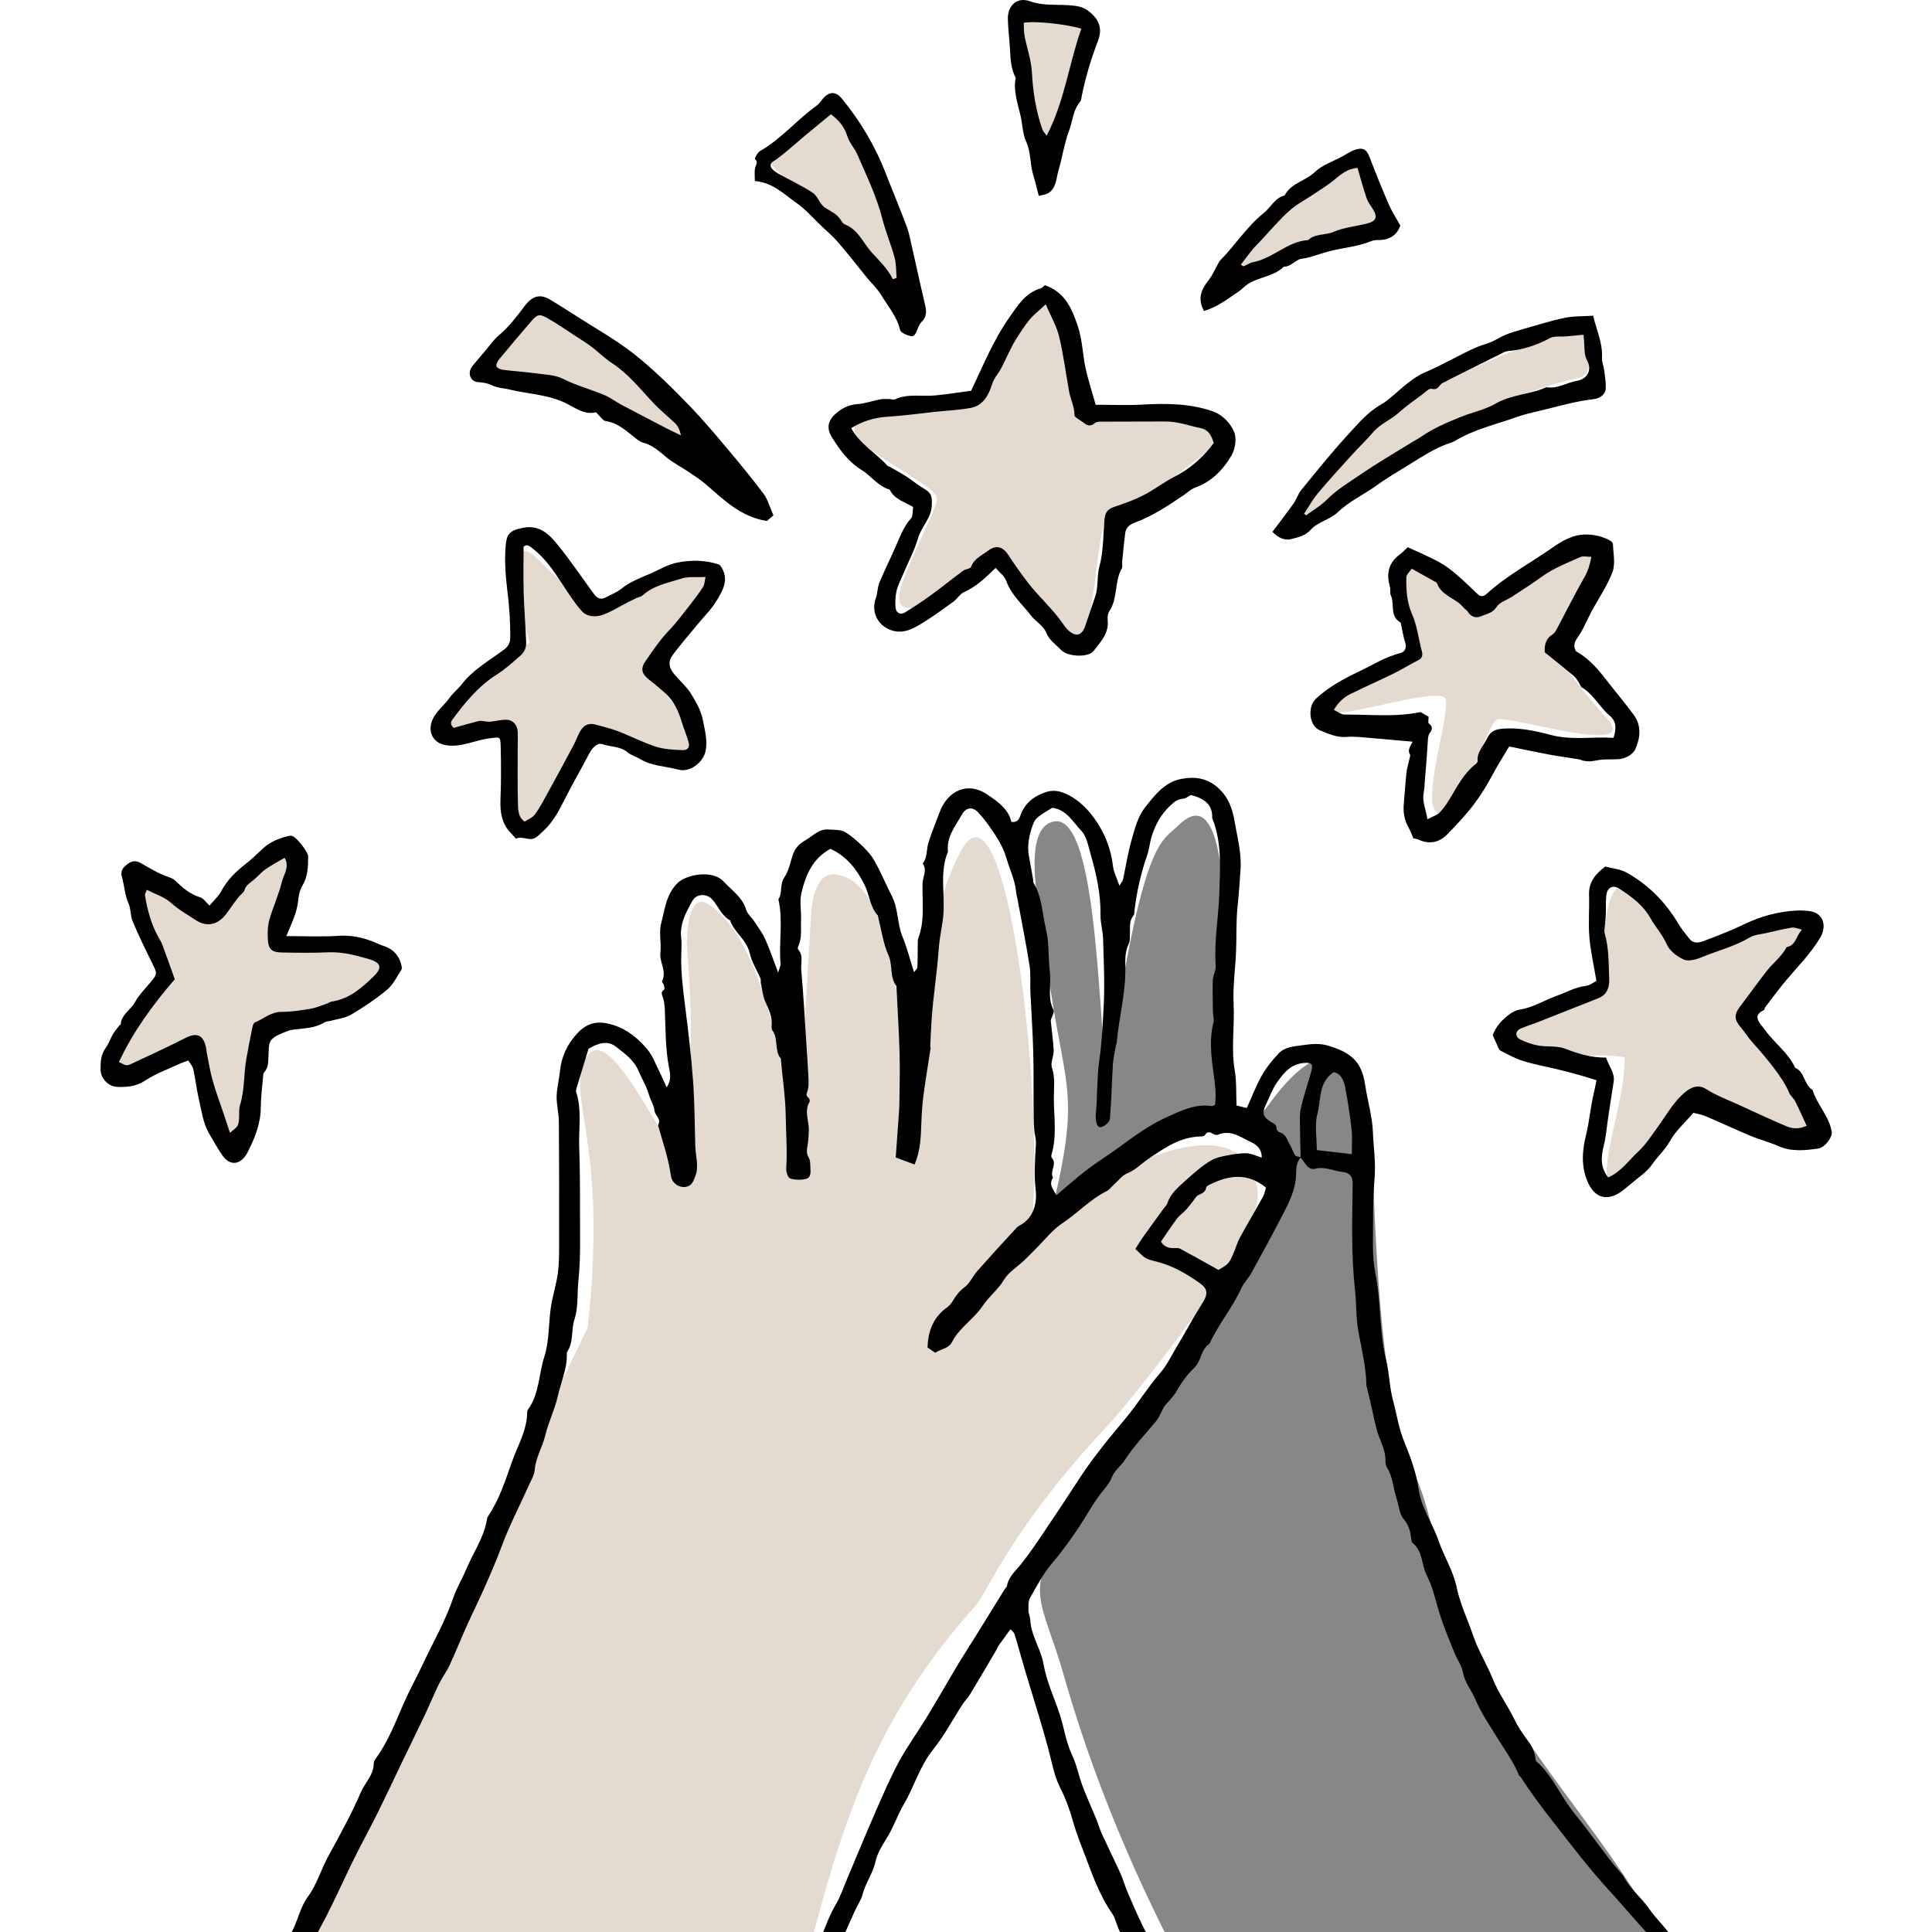 <svg version="1.0" preserveAspectRatio="xMidYMid meet" height="1080" viewBox="0 0 810 810" zoomAndPan="magnify" width="1080" xmlns:xlink="http://www.w3.org/1999/xlink" xmlns="http://www.w3.org/2000/svg"><defs><filter id="cf0b4f26e4" height="100%" width="100%" y="0%" x="0%"><feColorMatrix color-interpolation-filters="sRGB" values="0 0 0 0 1 0 0 0 0 1 0 0 0 0 1 0 0 0 1 0"></feColorMatrix></filter><mask id="76e655a378"><g filter="url(#cf0b4f26e4)"><rect fill-opacity="0.47" height="972" y="-81" fill="#000000" width="972" x="-81"></rect></g></mask><clipPath id="494cc0f436"><path clip-rule="nonzero" d="M 1 0.281 L 271 0.281 L 271 469 L 1 469 Z M 1 0.281"></path></clipPath><clipPath id="bcd8771180"><rect height="469" y="0" width="273" x="0"></rect></clipPath><clipPath id="e835c25d11"><path clip-rule="nonzero" d="M 42.16 350 L 169 350 L 169 488 L 42.16 488 Z M 42.16 350"></path></clipPath></defs><rect fill-opacity="1" height="972" y="-81" fill="#ffffff" width="972" x="-81"></rect><rect fill-opacity="1" height="972" y="-81" fill="#ffffff" width="972" x="-81"></rect><path fill-rule="nonzero" fill-opacity="1" d="M 224.656 130.379 C 223.32 130.105 199.66 153.762 202.336 153.762 C 205.016 153.762 297.133 192.137 297.133 192.137 C 297.133 192.137 268.844 139.566 224.656 130.379" fill="#e5dacf"></path><path fill-rule="nonzero" fill-opacity="1" d="M 320.891 66.758 L 352.312 44.004 C 352.312 44.004 385.344 102.977 381.773 130.379 C 380.082 143.363 370.34 123.043 356.332 105.129 C 340.773 85.242 320.891 66.758 320.891 66.758" fill="#e5dacf"></path><path fill-rule="nonzero" fill-opacity="1" d="M 426.855 6.527 L 455.867 10.543 L 438.461 70.332 Z M 426.855 6.527" fill="#e5dacf"></path><path fill-rule="nonzero" fill-opacity="1" d="M 568.23 67.207 L 581.738 93.531 C 581.738 93.531 526.582 110.039 510.418 121.191 C 510.418 121.191 540.676 74.344 566.117 67.207" fill="#e5dacf"></path><path fill-rule="nonzero" fill-opacity="1" d="M 114.41 829.281 C 135.887 849.078 140.711 856.105 196.945 869.879 C 226.977 877.238 227.344 872.445 271.762 878.016 C 298.016 881.305 317.832 882.352 322.48 870.488 C 348.367 804.039 346.48 742.867 409.109 673.113 C 414.027 667.641 423.777 640.543 466.816 595.043 C 467.461 594.363 530.684 519.816 527.234 498.867 C 519.371 450.824 436.375 509.879 432.695 513.199 C 437.848 456.336 421.707 323.195 403.223 356.207 C 382.715 392.84 379.727 476.453 378.254 487.539 C 380.137 447.633 378.391 369.52 350.02 366.586 C 341.145 365.664 340.18 381.215 340.09 382.727 C 336.871 435.191 334.387 483.676 334.57 492.215 C 331.215 472.684 325.008 396.422 296.637 378.926 C 289.094 374.281 287.441 390.141 288.129 399.012 C 292.039 447.707 286.934 444.207 288.312 492.953 C 270.383 464.199 251.16 423.145 244.078 447.805 C 239.617 463.289 254.473 483.934 246.379 556.645" fill="#e5dacf"></path><g mask="url(#76e655a378)"><g transform="matrix(1, 0, 0, 1, 432, 341)"><g clip-path="url(#bcd8771180)"><g clip-path="url(#494cc0f436)"><path fill-rule="nonzero" fill-opacity="1" d="M 9.801 163.145 C 31.137 146.344 30.355 145.141 56.059 135.719 C 98.961 119.984 111.238 140.941 104.754 156.406 C 92.891 184.805 81.441 202.824 72.66 216.496 C 57.852 239.578 47.965 257.25 16.605 298.664 C -4.086 325.984 4.836 329.098 14.121 361.805 C 43.09 463.914 101.352 549.5 108.066 550.176 C 111.926 550.574 192.305 543.312 206.742 539.199 C 221.316 535.059 285.828 509.848 267.438 475.867 C 242.379 429.512 214.879 404.238 189.543 358.188 C 179.336 339.566 167.703 296.918 166.23 291.461 C 158.598 263.633 146.688 265.391 143.285 138.754 C 142.965 126.195 134.504 74.293 99.742 122.352 C 94.363 129.762 92.844 127.305 83.785 126.086 C 76.891 125.152 92.98 -25.543 61.992 5.102 C 54.957 12.035 47.965 10.207 34.77 93.973 C 33.16 104.262 33.805 104.191 33.207 124.555 C 28.191 88.637 28.793 -6.426 7.824 4.109 C -3.855 9.965 4.375 43.887 7.316 65.969 C 13.848 114.98 21.25 115.219 9.801 163.145" fill="#000000"></path></g></g></g></g><path fill-rule="nonzero" fill-opacity="1" d="M 109.582 431.484 C 111.055 431.105 163.75 414.801 161.402 407.359 C 157.129 393.594 120.391 401.117 118.043 395.52 C 115.422 389.348 131.746 350.246 116.617 358.461 C 112.203 360.84 93.535 382.27 88.109 381.281 C 83.281 380.398 73.719 377.121 72.52 376.703 C 70.176 375.902 56.289 360.605 58.68 376.68 C 58.68 376.762 64.199 395.398 64.98 397.176 C 67.832 403.461 67.969 403.32 71.648 409.066 C 66.82 414.719 50.863 431.344 50.223 446.402 C 49.809 455.469 60.383 449.469 80.477 441.172 C 92.109 456.035 94.824 486.93 100.984 477.684 C 106.641 469.27 101.445 461.855 109.582 431.484" fill="#e5dacf"></path><path fill-rule="nonzero" fill-opacity="1" d="M 222.008 269.543 C 207.664 277.867 185.27 303.949 186.922 306.059 C 191.891 312.48 211.297 304.703 213.133 309.23 C 219.664 325.469 209.363 349.645 223.754 343.809 C 225.914 342.918 230.375 341.105 241.871 320.574 C 244.492 315.965 245.23 304.094 258.977 309.859 C 260.586 310.531 297.832 329.926 291.441 307.945 C 289.602 301.426 270.934 284.461 273.277 279.008 C 279.023 265.48 324.594 223.891 272.219 246.125 C 251.297 255.023 250.195 255.68 247.664 253.488 C 236.262 243.633 235.527 244.668 224.859 233.859 C 213.641 222.492 215.293 248.191 219.848 261.852 C 221.09 265.648 220.859 265.562 222.008 269.543" fill="#e5dacf"></path><path fill-rule="nonzero" fill-opacity="1" d="M 417.566 229.672 C 424.695 232.949 430.488 257.941 447.871 268.82 C 461.113 277.094 457.527 217.305 466.586 213.375 C 478.816 208.066 479.875 209.965 502.586 191.973 C 534.359 166.824 459.367 181.156 456.102 168.91 C 449.02 142.605 446.305 114.41 431.547 132.918 C 413.016 156.086 413.844 156.832 408.508 168.41 C 381.012 170.465 339.723 171.797 367.402 190.258 C 389.609 205.035 394.625 206.031 392.188 211.988 C 383.172 233.898 371.402 253.215 380.047 254.793 C 391.035 256.805 398.945 248.055 417.566 229.672" fill="#e5dacf"></path><path fill-rule="nonzero" fill-opacity="1" d="M 622.004 255.605 C 618.555 253.531 617.406 250.953 612.484 248.301 C 596.898 239.965 588.301 230.043 586.875 242.176 C 586.367 246.535 589.586 251.5 590.047 256.125 C 591.93 274.527 591.52 275.441 589.957 275.379 C 588.023 275.301 544.434 296.102 560.02 298.703 C 566.688 299.82 604.945 287.551 606.141 293.188 C 607.844 301.504 594.137 340.215 604.027 341.32 C 613.82 342.41 622.922 302.781 627.98 301.562 C 633.59 300.199 687.852 317.254 673.871 301.426 C 671.938 299.23 651.707 276.379 652.305 271.91 C 652.398 271.258 657.547 259.332 658.008 258.242 C 665.32 241.199 676.262 230.82 664.172 229.797 C 653.824 228.926 638.418 243.105 622.004 255.605" fill="#e5dacf"></path><path fill-rule="nonzero" fill-opacity="1" d="M 712.172 458.871 C 721.461 463.586 746.797 478.258 759.672 474.707 C 765.836 473 730.98 431.945 735.023 420.297 C 737.141 414.219 771.629 381.836 746.66 388.578 C 729.691 393.172 707.852 400.066 702.242 391.426 C 700.906 389.406 689.688 372.168 678.973 372.324 C 671.066 372.441 671.344 417.656 671.066 417.953 C 669.09 419.871 667.02 415.148 639.246 430.516 C 627.98 436.746 644.121 442.07 660.766 442.496 C 670.93 442.754 670.883 442.059 681.043 443.176 C 682.055 459.988 669.227 490.93 675.25 496.629 C 682.699 503.688 696.906 475.305 712.172 458.871" fill="#e5dacf"></path><path fill-rule="nonzero" fill-opacity="1" d="M 666.102 137.754 C 640.488 141.656 586.277 166.609 567.793 184.359 C 560.664 191.207 533.215 226.543 548.293 217.973 C 549.582 217.227 599.656 172.906 663.156 158 C 664.031 157.797 665.316 157.016 666.469 152.438 C 667.664 147.719 666.191 138.848 666.102 137.754" fill="#e5dacf"></path><path fill-rule="nonzero" fill-opacity="1" d="M 545.461 485.152 C 543.137 487.5 543.52 490.68 543.324 493.48 C 542.926 499.207 540.426 504.098 537.918 508.977 C 533.648 517.285 529.168 525.484 524.664 533.672 C 523.434 535.914 521.488 537.801 520.43 540.105 C 516.684 548.289 510.832 555.242 507.062 563.398 C 503.379 565.715 503.77 570.535 500.723 573.438 C 497.824 576.199 495.336 579.578 493.387 583.078 C 492.07 585.449 490.246 587.137 488.578 589.086 C 487.797 590.004 487.379 591.223 486.777 592.301 C 486.152 593.426 485.648 594.656 484.844 595.645 C 480.387 601.117 475.367 606.215 471.586 612.113 C 469.934 614.691 467.301 616.367 466.121 619.418 C 465.035 622.227 462.672 624.555 460.824 627.062 C 457.734 631.254 455.293 635.863 452.414 640.16 C 448.934 645.352 445.305 650.469 441.188 655.27 C 437.449 659.637 434.703 664.898 431.844 669.945 C 431.027 671.379 431.176 673.445 431.184 675.223 C 431.188 676.508 431.879 677.781 431.938 679.07 C 432.234 685.777 436.41 691.332 437.512 697.715 C 438.773 705.035 441.973 711.684 444.262 718.602 C 446.148 724.309 446.863 730.34 449.496 735.859 C 451.441 739.941 452.266 744.543 453.863 748.809 C 455.609 753.461 457.703 757.984 459.59 762.586 C 460.43 764.629 461.012 766.785 461.926 768.785 C 464.496 774.379 467.242 779.891 469.785 785.492 C 470.914 787.988 471.629 790.672 472.703 793.199 C 474.652 797.793 476.637 802.375 478.789 806.871 C 480.191 809.797 481.922 812.555 483.5 815.395 C 484.289 816.82 485.328 818.176 485.785 819.703 C 487.723 826.176 491.566 831.668 494.676 837.539 C 497.551 842.961 500.309 848.449 503.281 853.824 C 505.578 857.98 508.559 861.809 510.473 866.121 C 513.445 872.809 518.789 878.148 520.871 885.352 C 521.453 887.375 523.855 888.809 524.812 890.805 C 525.863 892.977 526.203 895.484 526.844 897.801 C 522.258 900.109 520.105 899.773 517.535 896.195 C 514.645 892.168 510.926 888.375 509.348 883.859 C 507.531 878.672 503.129 875.289 501.434 870.488 C 498.32 861.68 491.871 854.816 488.367 846.211 C 486.625 841.926 484.809 837.336 481.508 833.594 C 479.527 831.355 478.645 828.16 477.211 825.426 C 476.152 823.41 474.906 821.484 473.914 819.438 C 472.176 815.859 470.531 812.234 468.918 808.594 C 468.016 806.555 467.609 804.211 466.371 802.422 C 461.762 795.766 458.754 788.227 456.02 780.832 C 453.867 775.023 451.402 769.223 449.727 763.176 C 448.398 758.391 446.598 753.652 444.371 749.215 C 441.773 744.039 440.938 738.453 439.461 733.008 C 438.367 728.984 437.223 724.977 436.027 720.98 C 433.949 714.039 431.781 707.125 429.715 700.18 C 428.219 695.164 426.887 690.098 425.336 685.098 C 425.066 684.234 424.07 683.594 423.617 683.086 C 421.738 685.672 420.148 687.824 418.609 690.004 C 418.238 690.531 418.055 691.188 417.727 691.746 C 414.086 697.926 410.469 704.117 406.762 710.258 C 405.848 711.773 404.535 713.043 403.57 714.531 C 399.449 720.883 395.887 727.676 391.176 733.547 C 385.57 740.535 383.273 749.062 378.875 756.559 C 376.422 760.746 374.863 765.355 372.387 769.59 C 370.414 772.965 367.879 776.605 367.113 780.238 C 366.039 785.352 362.887 789.375 361.621 794.266 C 360.984 796.73 359.391 798.934 358.324 801.301 C 355.891 806.699 353.516 812.125 351.121 817.543 C 350.434 819.102 349.727 820.648 349.094 822.23 C 347.727 825.652 346.328 829.066 345.074 832.527 C 342.164 840.59 339.043 848.527 334.934 856.105 C 332.668 860.285 331.527 865.059 329.742 869.512 C 328.66 872.215 327.309 874.809 325.961 877.715 C 324.148 878.859 322.168 878.289 321.129 876.43 C 320.469 875.242 320.656 873.352 320.988 871.895 C 321.594 869.23 322.535 866.637 323.449 864.055 C 323.871 862.855 324.625 861.777 325.121 860.605 C 326.938 856.305 328.73 851.996 330.492 847.676 C 331.957 844.086 332.777 840.051 334.965 836.98 C 337.117 833.965 336.531 830.422 338.254 827.426 C 339.426 825.375 339.719 822.82 340.406 820.492 C 340.5 820.176 340.574 819.629 340.73 819.602 C 344.562 818.891 343.145 815.273 343.953 813.156 C 345.906 808.062 347.723 802.992 350.527 798.25 C 352.375 795.121 353.531 791.578 354.961 788.203 C 358.969 778.738 362.863 769.219 366.977 759.801 C 370.078 752.711 373.137 745.566 376.801 738.766 C 380.172 732.508 384.371 726.703 388.121 720.648 C 390.762 716.383 393.27 712.035 395.82 707.719 C 397.875 704.246 399.848 700.727 401.953 697.285 C 404.723 692.758 407.605 688.293 410.406 683.781 C 414.051 677.918 417.66 672.039 421.293 666.172 C 421.551 665.762 422.082 665.426 422.152 665 C 422.812 661.012 425.812 658.605 428.145 655.68 C 431.301 651.719 434.176 647.516 437.012 643.316 C 442.219 635.598 447.375 627.84 452.438 620.027 C 458.277 611.02 465.121 602.809 471.977 594.578 C 477.047 588.484 481.207 581.625 486.395 575.645 C 489.52 572.043 491.352 567.859 493.766 563.941 C 496.137 560.09 498.254 556.082 500.535 552.172 C 501.762 550.066 503.109 548.035 504.375 545.957 C 506.508 542.453 506.309 540.305 503.09 538.012 C 497.453 533.992 491.516 530.559 484.645 528.879 C 479.922 527.727 479.984 527.473 476.016 523.625 C 477.074 521.977 478.129 520.188 479.32 518.504 C 482.121 514.555 484.988 510.656 487.828 506.734 C 488.387 505.957 489.184 505.254 489.461 504.391 C 490.777 500.297 494.148 497.582 496.992 495.008 C 500.348 491.969 503.867 488.816 507.844 486.473 C 509.617 485.426 511.793 484.938 513.855 484.543 C 516.738 483.996 519.695 483.434 522.598 483.52 C 524.719 483.582 526.812 484.688 529.004 485.352 C 529.023 481.984 527.184 480.082 524.621 478.898 C 520.211 476.871 516.078 473.43 510.641 475.742 C 510.148 475.953 509.324 475.785 508.836 475.496 C 507.43 474.668 506.227 474.066 505.125 475.965 C 504.902 476.348 503.969 476.457 503.359 476.465 C 494.75 476.645 488.148 481.336 481.406 485.902 C 478.531 487.848 476.184 490.461 472.773 491.832 C 470.492 492.746 468.785 495.098 466.832 496.824 C 465.859 497.684 465.051 498.855 463.934 499.41 C 457.031 502.828 451.848 508.59 445.484 512.785 C 441.242 515.582 437.988 519.879 434.305 523.516 C 432.668 525.129 431.098 526.812 429.43 528.391 C 426.543 531.125 422.828 533.348 420.875 536.625 C 418.445 540.711 414.695 543.484 412.094 547.363 C 409.516 551.215 405.738 554.25 402.598 557.746 C 401.309 559.176 400.086 560.762 399.238 562.48 C 397.73 565.535 394.438 565.488 392.121 567.164 C 391.094 566.457 390.16 565.812 388.863 564.922 C 389.109 558.227 391.176 552.277 397.133 548.078 C 398.039 547.438 398.805 546.477 399.387 545.516 C 400.746 543.273 402.152 541.309 404.414 539.664 C 406.621 538.051 407.785 535.082 409.672 532.949 C 415.109 526.801 420.66 520.754 426.223 514.723 C 426.867 514.02 427.863 513.637 428.684 513.09 C 433.285 510.023 434.852 504.418 434.219 498.996 C 433.523 493.066 433.859 486.977 434.246 480.984 C 434.352 479.355 434.406 478.027 434.039 476.379 C 433.379 473.383 433.406 470.203 433.371 467.102 C 433.262 458.375 433.422 449.648 433.191 440.926 C 432.973 432.539 432.367 424.156 431.988 415.773 C 431.824 412.156 432.219 408.465 431.66 404.926 C 430.184 395.613 428.328 386.363 426.617 377.086 C 426.414 375.988 426.109 374.902 426 373.797 C 425.488 368.75 423.219 364.223 421.82 359.438 C 420.645 355.402 418.473 351.793 416.121 348.34 C 414.293 345.66 412.344 343.02 410.145 340.648 C 407.773 338.102 405.039 338.414 403.293 341.508 C 400.555 346.355 396.719 350.855 397.445 357.027 C 393.949 365.406 396.129 374.207 395.543 382.801 C 395.477 383.785 395.41 384.773 395.273 385.75 C 394.699 389.785 393.84 393.801 393.562 397.852 C 392.875 407.855 391.23 417.75 390.562 427.746 C 390.32 431.348 390.18 434.953 390.012 438.559 C 389.996 438.879 390.188 439.223 390.141 439.535 C 389.145 446.117 388.027 452.684 387.16 459.281 C 386.652 463.129 386.418 467.02 386.281 470.902 C 386.082 476.617 385.934 482.32 383.453 488.234 C 380.973 487.312 378.586 486.422 375.535 485.285 C 375.961 479.363 376.402 473.328 376.828 467.293 C 376.93 465.82 377.051 464.34 377.066 462.863 C 377.133 455.812 377.355 448.758 377.16 441.711 C 376.891 432.27 376.285 422.832 375.828 413.391 C 372.871 409.586 374.387 404.676 372.473 400.418 C 370.266 395.516 369.566 389.934 368.211 384.648 C 368.129 384.332 368.141 383.93 367.945 383.711 C 364.672 380.055 364.527 375.062 362.426 370.875 C 359.188 364.422 355.023 359.062 348.176 355.875 C 340.883 359.797 337.895 366.496 336.035 374.242 C 335.105 378.113 335.996 381.762 335.832 385.504 C 335.664 389.242 336.352 393.09 334.691 396.691 C 334.504 397.098 334.402 397.836 334.629 398.086 C 336.969 400.652 335.668 403.82 335.926 406.645 C 336.871 417.109 337.414 427.605 338.102 438.09 C 338.41 442.758 338.75 447.426 338.961 452.098 C 339.039 453.832 339.07 455.672 338.582 457.301 C 338.227 458.5 337.645 459.289 338.957 460.219 C 339.344 460.492 339.633 461.559 339.414 461.934 C 337.066 465.898 339.219 469.938 339.105 473.922 C 339.051 475.672 338.945 477.422 338.742 479.16 C 338.488 481.25 337.723 483.25 339.062 485.367 C 339.707 486.383 339.699 487.895 339.734 489.191 C 339.789 491.117 340.273 493.641 337.852 494.258 C 335.766 494.789 333.27 494.734 331.254 494.055 C 330.312 493.738 329.523 491.285 329.625 489.867 C 330.129 482.531 329.527 475.203 329.418 467.895 C 329.293 459.875 328.07 451.875 327.328 443.863 C 324.586 440.383 326.426 435.547 323.824 432 C 323.48 431.531 323.469 430.719 323.52 430.078 C 323.797 426.496 322.48 423.43 320.988 420.246 C 319.832 417.785 319.594 414.887 318.992 412.176 C 318.852 411.547 319.074 410.797 318.828 410.227 C 317.316 406.656 315.121 403.254 314.289 399.539 C 313.027 393.941 307.848 390.988 306.098 385.875 C 302.453 383.918 301.191 379.938 298.602 377.078 C 296.281 374.523 291.996 374.625 290.301 377.672 C 287.621 382.488 284.887 387.344 285.598 393.258 C 285.852 395.367 285.703 397.539 285.633 399.68 C 285.371 407.195 286.328 414.605 287.262 422.043 C 288.543 432.277 289.789 442.531 290.543 452.812 C 291.223 461.988 291.254 471.215 291.496 480.422 C 291.605 484.645 293.125 488.879 291.531 493.078 C 291.035 494.395 290.492 495.945 289.465 496.762 C 286.723 498.953 281.855 497.055 281.285 492.977 C 280.262 485.633 277.848 478.73 275.855 471.68 C 277.5 469.148 274.555 467.691 274.355 465.492 C 274.156 463.32 272.719 461.297 272.117 459.125 C 271.113 455.496 269.129 452.332 267.688 448.949 C 265.676 444.238 261.867 441.699 258.27 438.863 C 254.883 436.191 251.117 437.113 246.746 439.703 C 245.258 444.562 243.512 450.254 241.793 455.949 C 241.613 456.535 241.375 457.254 241.547 457.785 C 244.02 465.355 242.551 473.145 242.828 480.824 C 243.145 489.645 243.188 498.48 243.16 507.309 C 243.133 517.176 243.531 527.109 242.5 536.887 C 241.926 542.324 242.527 548.098 240.855 553.105 C 239.348 557.629 240.594 562.617 237.809 566.707 C 237.641 566.957 237.625 567.348 237.637 567.668 C 237.828 573.844 235.176 579.438 233.871 585.293 C 232.617 590.926 229.922 596.23 228.586 601.852 C 227.422 606.73 224.613 611.035 224.191 616.168 C 224.023 618.281 222.812 620.348 221.906 622.359 C 218.016 631.02 213.586 639.48 210.301 648.363 C 208.078 654.379 205.516 660.195 202.934 666.027 C 200.527 671.469 197.867 676.797 195.43 682.227 C 193.055 687.523 190.926 692.934 188.48 698.195 C 187.25 700.852 185.402 703.219 184.117 705.852 C 182 710.176 180.18 714.641 178.117 718.992 C 174.824 725.941 171.422 732.836 168.086 739.762 C 164.977 746.223 161.953 752.727 158.777 759.16 C 156.27 764.242 153.578 769.238 150.988 774.281 C 149.645 776.891 148.305 779.504 147.031 782.145 C 143.594 789.289 140.332 796.523 136.711 803.57 C 135.105 806.691 133.344 809.664 131.953 812.938 C 130.707 815.879 128.309 818.484 127.027 821.672 C 126.156 823.84 124.641 825.75 123.383 827.754 C 120.531 832.305 119.918 832.5 113.301 830.984 C 111.574 826.922 114.363 824.125 116.293 821.078 C 117.051 819.887 117.84 818.703 118.453 817.438 C 119.141 816.004 119.328 814.223 120.289 813.047 C 124.602 807.762 125.09 800.645 129.082 795.215 C 132.828 790.121 134.535 783.965 137.523 778.449 C 142.32 769.594 147.289 760.777 151.23 751.539 C 152.984 747.438 156.691 744.164 156.688 739.277 C 156.688 738.535 157.215 737.707 157.691 737.055 C 162.781 730.062 165.801 722.039 169.23 714.203 C 171.664 708.648 174.629 703.324 177.211 697.832 C 181.59 688.527 186.75 679.59 190.074 669.777 C 191.434 665.773 193.719 662.098 195.352 658.176 C 198.297 651.086 202.926 644.695 204.18 636.906 C 204.23 636.582 204.281 636.223 204.453 635.965 C 209.344 628.805 211.918 620.531 214.762 612.547 C 217.121 605.926 220.945 599.613 221.016 592.246 C 221.023 591.777 221.18 591.23 221.449 590.852 C 226.121 584.273 225.863 576.215 228.172 568.949 C 230.32 562.199 229.961 555.355 230.879 548.574 C 231.566 543.512 233.258 538.586 233.918 533.523 C 234.504 528.977 234.398 524.328 234.406 519.723 C 234.438 503.254 234.445 486.777 234.312 470.309 C 234.285 466.746 233.297 463.184 233.371 459.633 C 233.449 456.082 234.434 452.562 234.785 449.008 C 235.391 442.922 237.844 437.793 241.977 433.297 C 246.379 428.504 251.082 427.73 257.43 429.84 C 263.312 431.797 267.695 435.52 271.438 440.008 C 273.641 442.652 274.867 446.121 276.453 449.258 C 277.441 451.207 278.281 453.23 279.504 455.91 C 281.605 452.695 280.965 450.094 280.492 447.633 C 278.965 439.676 279.062 431.621 278.742 423.586 C 278.68 421.953 278.5 420.301 278.109 418.727 C 277.766 417.352 276.609 416.086 278.461 414.875 C 278.723 414.707 278.535 413.664 278.375 413.074 C 278.203 412.453 277.406 411.684 277.582 411.332 C 279.66 407.207 276.395 403.465 276.871 399.391 C 277.348 395.332 276.168 390.953 277.199 387.109 C 278.746 381.324 279.23 375.059 283.992 370.293 C 287.758 366.527 298.801 364.598 303.336 369.535 C 306.691 373.18 311.289 376.152 312.855 381.465 C 313.367 383.215 315.098 384.586 316.164 386.203 C 317.773 388.648 319.582 391.027 320.781 393.676 C 322.688 397.891 324.156 402.301 326.246 407.773 C 326.781 405.832 327.324 404.891 327.246 404 C 326.465 395.031 328.402 385.965 326.344 377.043 C 328.199 374.281 326.773 370.781 328.855 367.809 C 330.742 365.117 331.332 361.508 332.426 358.277 C 333.367 355.484 335.223 353.676 337.777 352.23 C 340.844 350.492 343.27 347.477 347.27 347.766 C 349.332 347.918 351.516 347.789 353.41 348.453 C 356.453 349.52 363.863 356.504 365.703 359.418 C 368.922 364.512 371.047 370.164 373.805 375.453 C 376.719 381.047 376.102 387.238 378.418 392.836 C 380.312 397.41 381.504 402.273 383.199 407.602 C 383.891 406.625 384.602 406.082 384.625 405.508 C 384.762 402.25 384.723 398.98 384.777 395.711 C 384.789 394.891 384.746 394.004 385.027 393.262 C 387.836 385.801 386.57 378.035 386.785 370.387 C 386.863 367.609 388.816 364.84 386.887 362.039 C 388.871 359.434 388.359 356.152 389.254 353.277 C 390.59 348.996 392.352 344.848 393.898 340.633 C 397.266 331.449 405.758 327.406 414.191 333.277 C 418.367 336.188 422.812 339.16 424.027 344.609 C 426.438 344.883 427.258 343.535 427.824 341.883 C 429.637 336.641 433.668 333.648 438.629 332.051 C 441.137 331.246 443.715 331.406 446.602 332.676 C 452.586 335.324 456.781 339.93 460.027 344.898 C 463.477 350.172 465.855 356.328 466.582 362.91 C 466.867 365.496 468.18 367.973 469.305 371.348 C 470.195 369.922 470.68 369.453 470.797 368.902 C 472.008 363.332 472.855 357.66 474.414 352.191 C 475.734 347.562 476.988 342.484 479.84 338.824 C 483.879 333.637 488.215 327.867 495.348 326.547 C 500.961 325.504 506.18 326.121 510.961 330.547 C 515.172 334.453 516.75 339.402 517.578 344.223 C 518.723 350.887 520.566 357.504 520.102 364.535 C 519.754 369.758 519.398 374.953 518.844 380.172 C 518.184 386.371 518.488 392.668 518.227 398.91 C 517.918 406.246 516.828 413.605 517.195 420.898 C 517.668 430.219 516.082 439.531 517.68 448.855 C 518.477 453.5 518.195 458.332 518.422 463.492 C 520.078 463.898 521.578 464.266 522.723 464.547 C 524.945 459.656 526.656 455.062 529.055 450.855 C 530.977 447.492 533.5 444.379 536.184 441.562 C 538.793 438.82 542.742 438.707 546.219 438.188 C 549.594 437.68 553.34 437.367 556.52 438.312 C 565.879 441.09 570.789 444.496 572.328 454.738 C 573.34 461.465 575.355 468.125 575.609 474.867 C 575.84 480.949 576.801 487.016 576.34 493.148 C 575.898 499.027 575.629 504.938 575.664 510.828 C 575.711 518.543 575.129 526.457 576.633 533.922 C 579.07 545.996 578.172 558.395 581.18 570.367 C 582.52 575.699 582.469 581.387 583.91 586.676 C 585.547 592.668 586.406 598.84 588.82 604.691 C 591.391 610.922 593.77 617.453 594.707 624.07 C 595.848 632.18 600.586 638.582 603.133 645.969 C 605.383 652.508 609.285 658.613 610.664 665.281 C 612.156 672.512 615.34 678.988 617.66 685.816 C 619.789 692.078 623.418 697.812 625.883 703.977 C 628.215 709.828 631.98 714.848 634.711 720.453 C 636.262 723.645 638.184 726.719 640.352 729.52 C 642.172 731.867 643.355 734.301 643.727 737.195 C 643.781 737.625 643.828 738.195 644.109 738.438 C 649.898 743.5 653.113 750.426 657.367 756.605 C 659.754 760.078 662.527 763.277 665.082 766.637 C 668.238 770.789 671.312 775 674.488 779.137 C 676.168 781.316 677.992 783.387 679.75 785.508 C 680.059 785.871 680.453 786.195 680.66 786.613 C 683.285 791.891 688.098 795.434 691.379 800.219 C 693.844 803.812 697.055 806.895 699.703 810.379 C 701.34 812.531 703.09 814.957 700.551 817.75 C 696.293 817.34 693.977 814.137 691.492 811.477 C 685.75 805.324 680.387 798.824 674.695 792.629 C 666.16 783.348 658.586 773.305 650.824 763.398 C 646.082 757.355 641.551 751.215 637.379 744.781 C 637.301 744.66 637.012 744.652 636.965 744.535 C 634.547 738.551 630.703 733.406 627.348 727.961 C 624.242 722.918 620.863 717.941 618.586 712.527 C 616.969 708.684 614.125 705.477 613.363 701.148 C 612.875 698.371 610.98 695.863 609.879 693.164 C 607.949 688.434 606 683.703 604.332 678.875 C 602.215 672.746 601.082 666.156 598.172 660.453 C 595.895 655.988 596.582 650.242 592.137 646.805 C 591.82 646.562 591.766 645.898 591.707 645.414 C 591.332 642.332 590.793 639.586 588.52 636.926 C 586.676 634.762 586.5 631.195 585.523 628.27 C 584.086 623.977 584.023 619.258 581.496 615.273 C 581 614.5 580.848 613.371 580.867 612.414 C 580.973 608.098 578.766 604.477 577.551 600.547 C 576.41 596.855 575.75 593.02 574.871 589.246 C 574.324 586.91 573.754 584.582 573.207 582.246 C 573.059 581.609 572.875 580.965 572.859 580.32 C 572.652 572.746 570.844 565.438 569.484 558.035 C 568.453 552.406 568.73 546.551 568.098 540.836 C 566.453 526.039 566.902 511.207 567.125 496.375 C 567.168 493.434 565.922 491.688 562.996 491.375 C 559.121 490.961 555.574 488.965 551.312 490.004 C 548.359 490.727 547.031 487.277 545.305 485.289 C 545.199 481.203 545.055 477.109 545.039 473.012 C 545.027 470.215 544.773 467.32 545.383 464.645 C 546.59 459.348 548.387 454.188 549.816 448.938 C 550.598 446.074 549.832 445.484 546.992 445.629 C 541.223 445.922 538.094 449.918 535.25 454.02 C 533.367 456.738 532.25 459.988 530.789 462.996 C 529.043 466.586 529.402 468.277 532.875 470.375 C 534.043 471.082 535.199 471.316 535.152 473.047 C 535.137 473.613 535.906 474.57 536.484 474.723 C 539.305 475.484 539.668 478.168 540.902 480.125 C 541.758 481.484 542.133 483.148 543.043 484.457 C 543.418 484.992 544.633 484.938 545.461 485.152 M 499.293 333.309 C 498.219 333.848 497.117 334.84 495.98 334.883 C 493.562 334.973 492.145 336.371 490.559 337.852 C 486.77 341.383 484.379 345.746 482.859 350.598 C 482.035 353.223 481.836 356.055 480.93 358.645 C 478.285 366.199 476.574 373.941 475.617 381.871 C 475.539 382.523 475.648 383.371 475.281 383.781 C 473.281 386.023 473.883 388.723 473.73 391.301 C 473.641 392.777 473.855 394.445 473.242 395.688 C 471.629 398.957 471.742 402.395 471.797 405.809 C 471.98 416.414 469.105 426.656 468.188 437.125 C 468.16 437.445 467.965 437.746 467.91 438.066 C 467.445 440.781 466.758 443.484 466.586 446.215 C 466.105 453.836 465.996 461.484 465.336 469.086 C 465.227 470.363 463.266 472.102 461.848 472.496 C 460.039 472.996 459.68 470.965 459.477 469.477 C 459.367 468.668 459.359 467.828 459.438 467.012 C 460.168 459.445 459.816 451.855 460.926 444.234 C 461.992 436.895 462.316 429.32 462.723 421.855 C 463.223 412.535 462.742 403.156 462.484 393.809 C 462.387 390.391 461.336 386.98 461.391 383.578 C 461.527 374.676 459.598 366.16 457.148 357.727 C 456.199 354.461 455.539 350.586 453.359 348.32 C 449.824 344.633 447.164 339.43 441.188 338.668 C 434.148 342.836 433.863 343.332 432.723 346.684 C 431.379 350.641 430.633 354.602 431.344 358.75 C 431.895 361.957 432.508 365.148 433.086 368.352 C 433.199 368.988 433.07 369.746 433.375 370.254 C 436.934 376.148 436.926 383.047 438.5 389.453 C 439.93 395.273 439.422 401.539 440.172 407.562 C 440.824 412.844 439.035 418.355 441.691 423.469 C 441.984 424.027 441.516 425.02 441.305 425.789 C 441.102 426.527 440.5 427.262 440.555 427.953 C 440.902 432.133 441.59 436.289 441.754 440.469 C 441.848 442.836 440.316 445.52 441.004 447.555 C 442.496 451.941 441.797 456.316 441.824 460.625 C 441.867 468.449 443.145 476.371 440.852 484.109 C 440.73 484.516 440.73 485.176 440.973 485.441 C 443.398 488.09 439.906 491.074 441.496 493.742 C 439.418 496.781 441.832 498.758 442.863 501.141 C 447.312 497.402 451.355 493.754 455.668 490.461 C 459.961 487.188 464.594 484.363 468.945 481.16 C 475.348 476.441 481.762 471.727 489.031 468.441 C 495.023 465.738 501.012 462.695 507.98 463.715 C 508.391 463.777 508.863 463.414 509.395 463.215 C 510.062 458.414 509.285 453.801 508.656 449.066 C 507.75 442.309 506.996 435.418 508.766 428.582 C 509.098 427.305 508.562 425.82 508.543 424.434 C 508.469 419.949 508.309 415.453 508.477 410.977 C 508.551 408.93 509.836 406.875 509.691 404.887 C 508.953 394.676 510.879 384.629 511.203 374.492 C 511.543 363.875 512.352 353.207 508.227 343.008 C 508.469 337.121 504.691 334.695 499.293 333.309 M 486.734 520.578 C 487.844 522.379 489.582 523.301 491.891 523.289 C 492.875 523.285 494.02 523.125 494.82 523.555 C 500.172 526.414 505.449 529.414 510.855 532.43 C 515.297 529.773 515.309 529.781 517.422 524.77 C 518.242 522.82 518.809 520.742 519.816 518.902 C 522.984 513.121 526.348 507.453 529.531 501.68 C 530.199 500.465 530.418 499.008 530.766 497.91 C 522.848 491.43 515.023 492.766 507.121 496.684 C 506.562 496.961 505.754 497.414 505.688 497.871 C 505.395 499.887 503.887 500.316 502.391 501.066 C 501.465 501.527 500.895 502.703 500.184 503.574 C 499.191 504.793 498.285 506.09 497.219 507.234 C 496 508.547 494.453 509.59 493.387 511 C 491.086 514.066 489 517.289 486.734 520.578 M 559.109 449.516 C 552.656 453.918 553.906 461.051 552.336 466.938 C 551.082 471.645 552.082 476.945 552.082 482.18 C 557.172 482.773 561.801 483.309 566.734 483.883 C 566.734 480.371 567.043 476.938 566.664 473.578 C 565.992 467.578 565.078 461.594 563.918 455.668 C 563.359 452.82 562.141 450.012 559.109 449.516" fill="#000000"></path><path fill-rule="nonzero" fill-opacity="1" d="M 459.367 169.699 C 466.07 169.699 472.48 169.992 478.848 169.633 C 488.793 169.066 498.648 169.125 508.18 172.348 C 512.539 173.82 515.867 177.359 517.453 181.219 C 518.578 183.953 517.828 188.43 516.223 191.117 C 512.723 196.965 508 201.945 501.176 204.379 C 499.41 205.008 497.93 206.453 496.332 207.543 C 489.754 212.02 483.113 216.402 475.598 219.188 C 473.406 219.996 472.004 221.371 471.723 223.668 C 471.242 227.574 470.863 231.492 470.477 235.406 C 470.379 236.391 470.738 237.578 470.305 238.34 C 467.145 243.887 468.723 250.781 465.109 256.215 C 464.445 257.219 464.25 258.789 464.387 260.039 C 465 265.551 461.375 269.168 458.488 272.934 C 456.309 275.777 447.535 275.398 444.82 272.477 C 442.684 270.168 439.941 268.551 438.609 265.168 C 437.512 262.379 434.152 260.562 432.195 258.012 C 428.605 253.324 423.977 249.422 421.883 243.555 C 421.141 241.469 418.945 239.902 417.418 238.098 C 413.215 242.172 409.359 245.938 404.238 248.215 C 402.438 249.016 401.281 251.156 399.598 252.352 C 394.492 255.969 389.473 259.805 384 262.781 C 381.383 264.207 378.203 265.406 374.668 264.523 C 368.379 262.953 364.977 256.922 367.18 250.828 C 367.941 248.727 367.855 246.301 368.707 244.246 C 370.922 238.918 373.504 233.746 375.812 228.453 C 377.512 224.559 379 220.625 381.93 217.344 C 382.824 216.34 382.547 214.293 382.836 212.539 C 379.34 210.477 375 209.387 372.977 205.25 C 368.039 203.852 365.199 199.457 361.082 196.922 C 355.66 193.582 352.102 188.613 348.844 183.422 C 346.234 179.266 347.18 175.961 351.043 172.863 C 353.547 170.859 356.168 169.66 359.484 169.426 C 362.676 169.207 365.793 168.059 368.969 167.449 C 370.191 167.215 371.488 167.305 372.75 167.305 C 373.566 167.309 374.527 167.738 375.176 167.438 C 380.668 164.898 386.508 166.34 392.164 165.781 C 397.059 165.297 401.922 164.508 407.16 163.812 C 412.047 153.613 416.367 142.754 423.051 133.27 C 426.5 128.375 429.762 122.762 436.301 120.914 C 437.004 120.715 437.551 119.965 438.043 119.566 C 446.426 122.461 449.336 129.188 451.867 136.707 C 453.777 142.379 453.848 148.195 455.035 153.883 C 456.109 159.035 457.793 164.059 459.367 169.699 M 438.43 127.586 C 435.66 130.176 433.352 131.93 431.57 134.113 C 429.316 136.871 427.391 139.918 425.523 142.961 C 424.172 145.168 423.156 147.578 421.973 149.891 C 420.805 152.168 419.855 154.609 418.352 156.645 C 417.195 158.207 416.375 159.648 415.766 161.574 C 414.375 165.973 411.953 170.121 406.902 171.031 C 401.922 171.934 396.82 172.148 391.77 172.684 C 385.277 173.371 378.805 174.312 372.297 174.699 C 366.676 175.031 361.609 176.559 356.875 179.5 C 360.598 186.328 367.305 189.918 372.133 195.328 C 372.32 195.547 372.746 195.539 373.027 195.699 C 375.398 197.066 377.812 198.371 380.117 199.848 C 382.309 201.254 384.289 203.008 386.531 204.32 C 390.582 206.695 390.91 207.773 390.613 212.352 C 390.277 217.453 386.332 220.77 384.973 225.406 C 383.336 230.984 380.52 236.219 378.25 241.613 C 377.371 243.691 376.309 245.754 375.84 247.93 C 375.363 250.141 375.281 252.5 375.465 254.758 C 375.641 256.957 377.539 257.918 379.398 256.777 C 383.133 254.488 386.805 252.066 390.348 249.492 C 394.895 246.188 399.254 242.637 403.77 239.289 C 404.762 238.559 406.785 238.504 407.098 237.676 C 408.395 234.199 411.551 232.93 414.141 230.965 C 417.504 228.402 420.383 229.062 422.66 232.562 C 425.23 236.496 427.941 240.336 430.816 244.09 C 435.316 249.973 440.906 254.848 445.184 260.852 C 446.031 262.039 446.828 263.324 447.902 264.277 C 451.098 267.129 453.516 266.531 454.934 262.574 C 456.406 258.453 457.699 254.266 459.16 250.141 C 460.598 246.078 459.766 241.789 460.926 237.535 C 462.621 231.312 462.496 224.578 463.039 218.055 C 463.336 214.516 464.449 213.379 467.754 212.297 C 471.801 210.973 475.848 209.477 479.621 207.523 C 484.07 205.223 488.082 202.062 492.547 199.785 C 499.234 196.367 504.535 191.555 508.867 185.75 C 507.902 182.727 506.77 180.211 503.574 179.547 C 498.598 178.516 493.789 176.672 488.598 176.707 C 479.859 176.762 471.129 176.727 462.391 176.777 C 461.27 176.785 459.82 176.699 459.098 177.324 C 457.324 178.852 455.918 178.574 454.328 177.234 C 453.012 176.121 450.488 175.098 450.484 174.031 C 450.48 170.504 448.848 167.504 448.246 164.219 C 446.828 156.52 445.887 148.715 444.055 141.117 C 442.984 136.688 440.562 132.586 438.43 127.586" fill="#000000"></path><path fill-rule="nonzero" fill-opacity="1" d="M 709.941 466.566 C 706.316 470.801 702.496 474.133 700.191 478.305 C 698.086 482.113 694.922 484.836 692.578 488.285 C 690.621 491.156 687.789 492.973 685.234 495.137 C 683.879 496.285 682.473 497.379 681.109 498.52 C 675.152 503.5 669.219 503.336 665.797 495.867 C 662.707 489.121 663.383 482.262 664.969 475.797 C 666.348 470.191 666.77 464.5 668.074 458.938 C 668.508 457.078 668.871 455.195 669.355 452.906 C 666.895 452.156 664.18 451.285 661.438 450.508 C 658.781 449.754 656.105 449.062 653.426 448.418 C 648.52 447.234 643.523 446.348 638.715 444.863 C 635.355 443.828 632.188 442.102 629.047 440.461 C 628.328 440.086 628.035 438.836 627.605 437.957 C 627.051 436.809 626.562 435.633 625.848 434.035 C 626.941 430.723 629.453 427.801 632.602 425.43 C 633.867 424.477 635.41 423.562 636.934 423.336 C 642.676 422.477 647.508 419.316 652.836 417.43 C 656.77 416.039 660.402 413.867 664.707 413.379 C 666.473 413.18 668.109 411.824 669.301 411.246 C 668.215 404.727 666.848 398.832 666.352 392.871 C 665.863 387.012 666.41 381.074 666.211 375.18 C 666.023 369.641 669.145 366.234 672.992 363.305 C 676.039 364.117 679.254 364.363 681.828 365.777 C 691.008 370.82 698.137 378.094 703.543 387.086 C 704.957 389.438 706.699 391.613 708.438 393.75 C 710.086 395.777 712.484 395.184 714.336 394.496 C 720.086 392.367 725.82 390.113 731.348 387.461 C 738.273 384.141 745.465 382.164 753.102 381.754 C 754.73 381.664 756.383 381.734 758.004 381.891 C 765.062 382.574 765.688 388.719 763.273 392.863 C 759.332 399.625 753.809 405.109 748.816 411.031 C 745.703 414.719 742.875 418.648 739.941 422.484 C 739.754 422.727 739.844 423.289 739.641 423.395 C 737.965 424.258 736.242 425.328 736.988 427.43 C 737.551 429.027 738.926 430.344 739.953 431.777 C 743.895 437.289 749.719 441.309 752.613 447.656 C 756.762 449.406 756.262 454.809 759.918 456.953 C 761.812 463.176 766.891 467.941 767.973 474.547 C 768.324 476.68 765.145 481.145 762.227 481.547 C 756.609 482.324 750.969 482.941 745.449 480.453 C 741.746 478.781 737.73 477.809 733.977 476.238 C 727.621 473.578 721.387 470.641 715.047 467.949 C 713.316 467.215 711.387 466.945 709.941 466.566 M 674.211 493.641 C 679.68 491.254 682.82 486.531 686.801 482.848 C 690.074 479.812 692.465 475.984 695.105 472.379 C 698.25 468.082 700.875 463.312 704.781 459.449 C 708.164 456.102 711.609 454.227 715.27 456.578 C 719.543 459.32 724.219 461.012 728.75 463.102 C 735.508 466.207 742.258 469.352 749.109 472.25 C 751.637 473.32 754.414 473.375 757.457 472.008 C 755.734 468.293 754.25 464.906 752.59 461.605 C 751.953 460.352 750.613 459.418 750.102 458.133 C 747.656 451.977 740.082 442.941 734.879 437.211 C 733.043 435.191 731.621 432.797 729.836 430.723 C 727.078 427.52 726.969 425.371 729.453 422.098 C 733.25 417.113 736.867 411.988 740.734 407.059 C 743.41 403.652 747.008 401.004 749.066 397.074 C 753.02 396.348 752.965 392.379 755.504 389.742 C 753.676 389.348 752.383 388.695 751.227 388.891 C 747.543 389.504 743.91 390.406 740.27 391.242 C 738.043 391.754 735.551 391.867 733.672 392.988 C 727.242 396.82 720.012 398.594 713.195 401.41 C 710.965 402.328 707.844 403.156 705.918 402.285 C 703.086 401.008 699.945 398.609 698.773 395.891 C 696.977 391.746 693.961 388.566 691.832 384.746 C 688.875 379.441 683.941 375.902 679 372.621 C 676.184 370.758 673.75 372.145 673.438 375.438 C 673.184 378.129 673.34 380.859 673.234 383.57 C 673.16 385.355 672.934 387.133 672.793 388.914 C 672.734 389.656 672.512 390.461 672.715 391.129 C 674.598 397.418 674.387 403.938 674.668 410.371 C 674.805 413.629 673.941 416.992 670.223 418.465 C 661.98 421.723 653.746 425 645.496 428.246 C 642.926 429.258 640.273 430.066 637.75 431.176 C 635.203 432.297 635.02 434.621 637.488 435.848 C 639.797 436.996 642.332 437.891 644.867 438.332 C 648.652 438.992 652.836 438.348 656.289 439.699 C 661.82 441.863 667.305 443.492 673.391 443.395 C 674.359 446.891 677.156 449.664 676.527 453.59 C 675.723 458.594 674.98 463.609 674.219 468.621 C 673.633 472.492 673.348 476.438 672.406 480.219 C 671.246 484.863 670.809 489.234 674.211 493.641" fill="#000000"></path><path fill-rule="nonzero" fill-opacity="1" d="M 592.555 351.48 C 591.82 349.805 591.301 348.277 590.52 346.898 C 588.762 343.77 588.227 340.449 588.547 336.922 C 588.949 332.547 589.215 328.16 589.695 323.797 C 589.906 321.898 590.527 320.047 590.93 318.164 C 591.066 317.543 591.395 316.719 591.133 316.301 C 590.016 314.531 591.168 313.109 592.262 310.949 C 589.34 310.699 586.984 310.496 584.625 310.289 C 581.398 310 578.172 309.668 574.941 309.438 C 571.508 309.191 568.027 308.648 564.637 308.953 C 560.43 309.324 556.867 307.613 553.305 306.152 C 548.867 304.336 548.062 296.332 551.711 292.934 C 557.047 287.961 563.34 284.586 569.906 281.461 C 575.617 278.742 580.945 275.309 587.227 273.777 C 588.77 273.398 589.969 271.676 589.164 269.395 C 588.363 267.117 588.035 264.672 587.496 262.301 C 587.391 261.84 587.422 261.121 587.141 260.961 C 582.512 258.359 584.805 253.309 583.133 249.66 C 582.641 248.578 583.051 247.113 582.707 245.922 C 581.133 240.461 582.16 235.898 586.918 232.422 C 587.969 231.656 588.859 230.676 590.219 229.426 C 594.535 231.441 599.012 233.312 603.262 235.598 C 605.91 237.02 608.344 238.922 610.652 240.875 C 613.695 243.453 616.531 246.277 619.438 249.02 C 620.734 250.246 621.898 250.234 623.25 249.008 C 631.707 241.301 641.836 235.949 651.133 229.422 C 654.508 227.047 658.516 224.801 662.477 224.258 C 666.375 223.723 670.777 224.453 674.594 226.371 C 675.273 226.711 676.203 227.469 676.227 228.062 C 676.367 231.98 677.344 236.301 676.062 239.75 C 673.902 245.57 670.246 250.832 667.277 256.352 C 666.047 258.641 664.98 261.012 663.797 263.32 C 663.23 264.426 662.633 265.527 661.922 266.539 C 660.582 268.441 659.164 270.281 660.754 273.047 C 665.219 275.539 669.039 279.379 672.414 283.746 C 676.566 289.117 680.957 294.305 684.984 299.758 C 688.27 304.203 687.684 309.402 685.699 313.941 C 684.684 316.266 681.645 318.09 678.508 318.293 C 676.207 318.434 673.898 318.324 671.598 318.484 C 670.004 318.594 668.438 319.055 666.84 319.191 C 665.855 319.277 664.832 319.105 663.848 318.945 C 663.215 318.84 662.637 318.449 662.008 318.348 C 657.883 317.676 653.734 317.137 649.629 316.375 C 644.207 315.371 638.816 314.199 632.754 312.965 C 631.273 315.402 629.656 317.969 628.133 320.59 C 626.188 323.941 624.441 327.406 622.387 330.688 C 620.504 333.699 618.496 336.672 616.234 339.402 C 613.258 343 610.074 346.43 606.805 349.766 C 603.363 353.285 599.281 354.102 594.703 352.008 C 593.984 351.676 593.141 351.621 592.555 351.48 M 647.645 273.5 C 647.43 269.82 648.363 267.605 650.875 266.016 C 651.766 265.453 652.371 264.32 652.895 263.336 C 656.699 256.211 660.301 248.969 664.301 241.953 C 665.762 239.398 666.566 236.852 667.195 233.457 C 665.379 233.457 663.758 233.008 662.578 233.539 C 657.117 235.988 651.492 238.109 646.57 241.676 C 642.5 244.625 638.254 247.324 634.055 250.086 C 631.824 251.555 628.75 252.422 627.457 254.453 C 625.781 257.086 623.242 257.344 621.039 258.34 C 619.078 259.223 616.84 258.82 615.449 256.57 C 614.969 255.793 614.043 255.309 613.453 254.582 C 610.289 250.703 604.348 249.867 602.496 244.539 C 602.371 244.172 601.758 243.941 601.336 243.707 C 598.281 241.988 595.215 240.285 591.879 238.422 C 591.055 239.672 589.672 240.809 589.629 241.992 C 589.445 247.191 589.883 252.613 591.91 257.23 C 594.191 262.418 594.711 267.848 596.137 273.129 C 596.52 274.555 596.375 275.938 594.594 276.812 C 591.133 278.512 587.879 280.617 584.418 282.316 C 578.383 285.277 572.211 287.977 566.188 290.965 C 563.41 292.34 561.09 294.395 559.227 297.645 C 560.922 298.406 562.352 299.609 563.77 299.594 C 574.176 299.477 584.66 300.773 595.598 298.543 C 596.398 299.012 597.867 299.867 598.961 300.504 C 598.961 301.645 598.605 302.965 599.023 303.285 C 600.777 304.645 600.617 305.762 599.375 307.391 C 598.762 308.191 598.711 309.504 598.625 310.602 C 598.227 315.602 598.027 320.613 597.5 325.598 C 597.254 327.953 597.332 330.309 596.844 332.727 C 596.227 335.797 597.738 339.293 598.488 343.465 C 600.602 342.316 602.547 341.762 603.746 340.496 C 605.602 338.531 607.086 336.164 608.48 333.816 C 611.316 329.039 613.953 324.148 618.395 320.574 C 618.867 320.199 619.504 319.574 619.469 319.105 C 619.199 315.164 622.07 312.605 623.547 309.438 C 624.805 306.727 626.844 305.773 629.77 305.52 C 636.793 304.91 643.621 306.391 650.195 308.133 C 659.062 310.477 667.77 308.766 676.473 309.355 C 677.703 305.555 677.793 302.477 674.844 300.008 C 670.566 296.43 668.105 291.047 663.102 288.164 C 662.629 287.891 662.508 287.047 662.148 286.52 C 661.434 285.469 660.84 284.25 659.898 283.457 C 655.824 280.027 651.645 276.73 647.645 273.5" fill="#000000"></path><g clip-path="url(#e835c25d11)"><path fill-rule="nonzero" fill-opacity="1" d="M 120.047 392.461 C 127.883 392.461 134.969 392.82 142 392.344 C 147.285 391.992 152.09 393.062 156.859 394.953 C 158.035 395.418 159.156 396.051 160.359 396.414 C 164.57 397.699 167.305 400.359 168.285 404.691 C 168.426 405.305 168.59 406.141 168.297 406.582 C 166.418 409.434 164.883 412.766 162.352 414.879 C 157.637 418.809 152.473 422.27 147.188 425.402 C 144.664 426.895 141.434 427.203 138.516 428.02 C 137.73 428.238 136.785 428.141 136.148 428.555 C 133 430.594 129.449 430.973 125.867 431.359 C 124.07 431.555 122.18 431.633 120.539 432.285 C 118.113 433.242 115.293 434.18 113.727 436.039 C 112.48 437.527 112.703 440.367 112.562 442.625 C 112.41 445.074 112.656 447.535 110.766 449.551 C 110.379 449.969 110.348 450.789 110.293 451.438 C 109.938 455.672 109.367 459.91 109.344 464.148 C 109.312 471.07 106.828 477.172 103.777 483.156 C 101.133 488.336 96.52 489.105 93.309 484.492 C 91.234 481.512 89.43 478.254 87.613 475.145 C 85.219 471.055 84.543 465.906 83.434 461.145 C 82.445 456.898 81.98 452.531 81.047 448.266 C 80.762 446.98 79.684 445.863 78.938 444.621 C 77.223 445.277 75.969 445.672 74.789 446.227 C 70.137 448.402 65.195 450.16 60.961 452.973 C 57.098 455.539 53.137 455.871 48.938 455.672 C 45.391 455.508 42.184 452.008 42.16 448.531 C 42.141 445.316 42.242 442.148 44.332 439.328 C 45.555 437.676 46.18 435.594 47.227 433.797 C 48.004 432.465 49.02 431.273 49.949 430.035 C 50.141 429.777 50.613 429.605 50.629 429.367 C 50.953 425.242 54.816 423.402 56.59 420.172 C 58.203 417.23 60.652 414.73 62.84 412.129 C 66.043 408.312 65.992 408.242 63.957 404.121 C 61.027 398.172 58.07 392.223 55.555 386.098 C 54.613 383.797 54.949 381.121 53.812 378.586 C 52.328 375.258 52.172 371.363 51.145 367.797 C 50.426 365.281 51.332 363.93 53.238 362.418 C 55.227 360.84 56.977 360.68 59.051 361.852 C 61.309 363.129 63.539 364.453 65.836 365.66 C 67.105 366.332 68.48 366.797 69.801 367.379 C 70.973 367.895 72.387 368.18 73.254 369.02 C 76.398 372.062 79.566 374.891 83.938 376.199 C 85.309 376.605 86.309 378.258 87.828 379.668 C 89.531 377.633 91.555 375.879 92.727 373.676 C 95.246 368.945 98.887 365.398 103.031 362.172 C 105.461 360.277 107.727 358.148 109.945 356.004 C 113.066 352.977 116.895 351.457 121.008 350.469 C 121.469 350.359 122.008 350.344 122.465 350.465 C 124.32 350.957 129.195 357.145 129.203 359.09 C 129.215 363.301 128.988 367.672 126.828 371.242 C 125.52 373.398 125.219 375.551 124.996 377.688 C 124.473 382.781 122.184 387.254 120.047 392.461 M 73.273 410.547 C 64.176 421.129 55.855 432.402 49.875 445.25 C 53.012 446.832 53.066 446.969 55.25 445.945 C 62.695 442.449 70.184 439.031 77.508 435.293 C 82.445 432.77 85.129 433.723 86.359 439.066 C 86.543 439.863 86.547 440.703 86.711 441.508 C 87.484 445.328 88.086 449.207 89.137 452.949 C 90.402 457.469 92.07 461.875 93.559 466.336 C 94.496 469.137 95.426 471.941 96.418 474.93 C 99.844 472.191 99.891 472.195 100.203 469.211 C 100.402 467.254 100.062 465.164 100.629 463.344 C 102.598 457.02 102.141 450.406 103.277 444 C 104.066 439.539 104.926 435.094 105.828 430.66 C 105.977 429.93 106.34 428.863 106.883 428.648 C 110.566 427.184 113.543 424.207 117.961 424.23 C 122.008 424.25 126.082 423.594 130.102 422.949 C 132.312 422.59 134.441 421.676 136.59 420.953 C 137.484 420.656 138.301 420.012 139.199 419.879 C 146.48 418.812 151.695 414.152 156.625 409.383 C 160.438 405.691 159.781 403.582 154.598 402.082 C 149.105 400.492 143.555 399 137.664 399.262 C 131.277 399.547 124.867 399.453 118.469 399.352 C 113.715 399.277 112.461 398.055 112.262 393.137 C 112.156 390.551 112.281 387.824 113 385.367 C 114.539 380.078 116.906 375.008 118.191 369.672 C 118.938 366.578 121.547 363.539 119.336 359.629 C 116.668 361.207 113.883 362.652 111.332 364.434 C 109.516 365.703 108.059 367.48 106.344 368.918 C 104.863 370.16 103.129 371 102.512 373.172 C 102.195 374.281 100.812 375.055 100.031 376.074 C 98.484 378.094 96.957 380.129 95.535 382.234 C 91.797 387.746 86.949 389.027 81.863 385.637 C 78.426 383.344 74.855 381.398 71.715 378.531 C 69.012 376.062 65.121 374.895 61.523 373.031 C 61.133 374.211 60.672 374.863 60.77 375.418 C 61.801 381.41 63.301 387.258 66.266 392.641 C 66.887 393.766 67.605 394.867 68.051 396.066 C 69.805 400.781 71.473 405.523 73.273 410.547" fill="#000000"></path></g><path fill-rule="nonzero" fill-opacity="1" d="M 301.48 236.684 C 301.875 237.047 302.012 237.141 302.102 237.27 C 306.035 242.887 302.953 247.766 300.109 252.34 C 297.914 255.859 294.855 258.84 292.195 262.07 C 288.914 266.062 285.555 270 282.398 274.09 C 279.969 277.238 280.191 279.734 282.867 282.871 C 285.141 285.531 287.863 287.895 289.691 290.824 C 291.809 294.227 293.91 297.953 294.656 301.801 C 295.469 305.957 296.684 310.266 295.871 314.652 C 294.961 319.582 289.285 324.02 284.375 322.664 C 279.082 321.211 273.367 321.23 268.48 318.281 C 266.715 317.215 264.59 316.637 263.035 315.352 C 259.945 312.789 256.008 313.234 252.562 311.988 C 250.562 311.262 248.348 313.383 247.035 315.93 C 244.531 320.789 241.805 325.527 239.223 330.344 C 237.406 333.73 235.766 337.211 233.879 340.559 C 232.785 342.492 231.465 344.332 230.047 346.055 C 228.836 347.516 227.359 348.766 225.969 350.078 C 225.488 350.527 224.961 350.945 224.395 351.27 C 221.773 352.742 218.965 350.309 216.328 351.629 C 214.887 349.941 213.176 348.418 212.059 346.539 C 209.82 342.762 209.684 338.566 209.855 334.223 C 210.145 327.008 210.078 319.766 209.902 312.543 C 209.805 308.59 209.422 309.066 205.492 309.508 C 199.285 310.211 193.535 313.453 187.023 312.441 C 182.129 311.68 179.465 307.668 180.898 302.91 C 182.191 298.617 185.902 296.172 188.324 292.754 C 189.871 290.574 192.059 288.859 193.707 286.742 C 198.469 280.629 205.203 276.93 211.234 272.406 C 213.09 271.012 213.887 269.613 213.91 267.586 C 214 260.812 213.52 254.09 212.68 247.348 C 211.93 241.324 211.523 235.152 211.98 229.121 C 212.359 224.07 213.414 222.379 219.414 221.258 C 226.438 219.941 230.461 224.234 234.098 228.754 C 239.371 235.312 244.086 242.316 249.074 249.105 C 250.234 250.688 251.734 251.586 253.727 250.559 C 256.02 249.379 258.52 248.422 260.496 246.832 C 264.336 243.742 268.84 242.188 273.23 240.234 C 276.742 238.672 280.008 236.664 283.887 235.883 C 289.973 234.664 295.91 234.828 301.48 236.684 M 190.238 305.176 C 193.684 304.211 197.219 303.16 200.793 302.27 C 201.641 302.059 202.621 302.41 203.539 302.477 C 204.242 302.531 204.957 302.641 205.648 302.566 C 207.875 302.316 210.102 301.711 212.316 301.766 C 215.141 301.836 216.973 303.992 217.062 306.965 C 217.152 309.926 217.031 312.895 217.035 315.859 C 217.043 322.844 216.965 329.832 217.145 336.812 C 217.215 339.535 217.18 342.496 219.957 344.473 C 221.363 343.531 223.234 342.844 224.223 341.504 C 226.203 338.824 227.77 335.828 229.383 332.895 C 233.098 326.145 236.77 319.363 240.398 312.566 C 241.398 310.688 242.113 308.656 243.133 306.785 C 244.516 304.246 246.586 302.926 249.602 303.777 C 252.715 304.66 255.906 305.336 258.914 306.488 C 264.32 308.566 269.504 311.281 274.996 313.055 C 278.508 314.188 282.398 314.328 286.141 314.488 C 288.465 314.59 289.281 313.266 288.633 310.965 C 287.859 308.203 286.699 305.547 285.867 302.797 C 284.48 298.207 282.598 293.918 278.953 290.66 C 276.668 288.617 274.32 286.641 271.902 284.754 C 269.02 282.508 268.5 280.234 270.598 277.242 C 273.68 272.84 276.605 268.344 280.383 264.426 C 283.641 261.055 286.434 257.227 289.348 253.535 C 291.266 251.105 293.125 248.617 294.805 246.02 C 295.398 245.098 295.375 243.773 295.801 241.906 C 291.941 242.098 288.664 241.629 285.824 242.539 C 280.16 244.344 274.078 245.398 269.402 249.621 C 268.723 250.238 267.613 250.359 266.73 250.77 C 265.469 251.359 264.227 251.984 262.988 252.621 C 259.684 254.32 256.508 256.332 253.062 257.648 C 249.879 258.859 246.168 258.746 243.816 256.098 C 240.699 252.582 238.176 248.52 235.57 244.574 C 232.078 239.285 228.559 234.055 223.484 230.082 C 222.121 229.012 220.926 227.938 219.512 229.203 C 219.512 235.859 219.367 242.242 219.551 248.609 C 219.754 255.508 220.34 262.398 220.594 269.301 C 220.672 271.434 219.988 273.285 218.137 274.91 C 214.953 277.699 211.949 280.492 208.262 282.812 C 200.719 287.559 194.996 294.465 189.719 301.648 C 188.719 303.008 188.926 303.965 190.238 305.176" fill="#000000"></path><path fill-rule="nonzero" fill-opacity="1" d="M 667.926 132.367 C 669.371 138.492 672.004 143.855 671.625 149.988 C 671.52 151.703 672.355 153.457 672.574 155.215 C 672.902 157.797 673.336 160.406 673.215 162.984 C 673.102 165.359 670.77 167.074 668.035 167.371 C 660.41 168.207 653.086 170.441 645.664 172.199 C 642.43 172.965 639.164 173.672 636.047 174.789 C 627.258 177.934 618.039 179.98 609.93 184.887 C 609.105 185.383 608.129 185.641 607.207 185.965 C 601.562 187.945 596.594 191.203 591.559 194.32 C 586.73 197.316 581.777 200.152 577.195 203.488 C 571.844 207.379 565.75 210.066 560.859 214.773 C 557.699 217.816 552.477 218.824 549.602 222.023 C 547.16 224.742 544.414 225.16 541.605 225.953 C 538.582 226.809 535.961 225.484 533.465 222.992 C 536.531 218.898 539.496 215.098 542.273 211.172 C 543.547 209.371 544.199 207.102 545.582 205.414 C 552.023 197.547 558.367 189.574 565.254 182.113 C 569.375 177.652 573.277 172.902 578.793 169.727 C 582.926 167.348 586.266 163.633 590.102 160.699 C 592.355 158.977 594.734 157.254 597.32 156.16 C 604.941 152.949 612 148.609 619.59 145.367 C 621.387 144.594 623.348 144.191 625.141 143.41 C 627.211 142.504 629.129 141.238 631.211 140.367 C 633.32 139.488 635.531 138.828 637.734 138.203 C 643.785 136.488 649.801 134.566 655.945 133.266 C 659.734 132.465 663.734 132.645 667.926 132.367 M 546.742 215.367 C 547.027 215.598 547.309 215.828 547.59 216.059 C 550.531 213.875 553.797 212.004 556.344 209.43 C 560.477 205.246 565.48 202.316 570.223 199.055 C 577.09 194.336 584.32 190.145 591.406 185.742 C 592.871 184.832 594.422 184.055 595.836 183.078 C 600.902 179.59 606.523 177.191 612.172 174.895 C 617.113 172.887 622.547 171.82 627.098 169.191 C 633.781 165.328 641.527 165.418 648.328 162.332 C 652.914 163.148 656.785 160.418 661.074 159.676 C 665.559 158.898 667.52 155.113 665.449 151.215 C 664.336 149.117 664.309 147.227 664.254 145.125 C 664.203 143.406 663.996 141.691 663.887 140.332 C 661.027 140.605 658.801 140.82 656.574 141.027 C 654.289 141.238 651.645 140.766 649.789 141.766 C 644.145 144.82 638.266 146.695 631.902 147.234 C 631.285 147.285 630.676 147.617 630.105 147.898 C 623.293 151.285 616.488 154.684 609.688 158.09 C 608.098 158.883 606.555 159.789 604.93 160.5 C 603.363 161.184 603.074 163.781 600.324 163.012 C 599.25 162.715 597.5 164.461 596.184 165.441 C 592.922 167.871 589.574 170.219 586.555 172.926 C 583.121 176.004 578.68 177.672 575.621 181.277 C 572.809 184.594 569.617 187.59 566.691 190.812 C 561.926 196.074 557.121 201.312 552.566 206.754 C 550.352 209.398 548.668 212.484 546.742 215.367" fill="#000000"></path><path fill-rule="nonzero" fill-opacity="1" d="M 285.465 182.527 C 285.098 180.297 284.066 178.363 282.895 177.277 C 279.707 174.332 276.336 171.559 273.391 168.387 C 268.098 162.68 263.238 156.582 256.586 152.246 C 253.539 150.258 250.922 147.609 248.012 145.391 C 246.004 143.863 243.84 142.543 241.727 141.168 C 237.793 138.613 233.934 135.93 229.875 133.59 C 226.164 131.453 225.316 131.688 222.715 134.707 C 218.148 140.012 213.625 145.352 209.176 150.75 C 208.531 151.531 207.848 152.996 208.172 153.66 C 208.547 154.426 209.984 154.934 211.023 155.062 C 215.566 155.637 220.148 155.91 224.684 156.531 C 228.484 157.055 232.629 157.129 235.93 158.781 C 241.574 161.605 247.598 163.223 253.352 165.605 C 255.855 166.645 258.062 168.383 260.473 169.664 C 266.844 173.051 273.254 176.375 279.656 179.699 C 281.48 180.648 283.355 181.504 285.465 182.527 M 249.871 172.848 C 244.797 174.152 240.68 170.574 236.402 168.648 C 229.047 165.336 221.215 165.152 213.668 163.324 C 211.254 162.734 208.609 162.68 206.445 161.617 C 204.426 160.625 202.535 160.34 200.383 160.203 C 197.508 160.02 196.074 156.984 197.484 154.402 C 198.098 153.277 199.027 152.316 199.859 151.312 C 201.203 149.688 202.602 148.105 203.941 146.477 C 205.637 144.414 207.078 142.309 209.27 140.48 C 213.398 137.031 216.742 132.555 220.035 128.219 C 223.16 124.105 226.355 123.023 230.789 125.707 C 237.133 129.551 243.32 133.648 249.645 137.52 C 255.676 141.215 261.625 144.988 267.137 149.465 C 275.18 155.992 282.492 163.285 289.648 170.719 C 294.867 176.137 299.719 181.922 304.562 187.684 C 309.875 194.012 315.16 200.379 320.109 206.988 C 321.902 209.383 322.688 212.527 324.266 216.078 C 323.262 216.934 322.168 217.863 321.504 218.43 C 310.23 216.625 303.16 209.23 295.523 202.703 C 293.684 201.137 291.594 199.859 289.609 198.461 C 286.328 196.148 282.727 194.422 279.535 191.82 C 276.582 189.406 273.57 186.547 269.508 185.547 C 268.164 185.211 266.973 184.094 265.816 183.195 C 262.203 180.391 258.879 177.242 253.973 176.551 C 252.688 176.371 251.637 174.504 249.871 172.848" fill="#000000"></path><path fill-rule="nonzero" fill-opacity="1" d="M 374.336 117.066 C 374.859 116.875 375.387 116.684 375.914 116.492 C 375.656 113.652 375.789 110.707 375.059 107.996 C 373.574 102.504 371.32 97.215 369.918 91.707 C 367.516 82.258 363.258 73.57 359.414 64.711 C 358.277 62.086 356.086 59.855 355.27 57.176 C 354.035 53.125 351.609 50.332 348.379 47.891 C 344.734 50.895 341.254 53.723 337.812 56.598 C 333.75 59.996 329.836 63.59 325.602 66.754 C 324.387 67.66 322.645 68.18 323.145 69.777 C 323.512 70.957 324.941 72.012 326.141 72.695 C 330.98 75.449 336.109 77.742 340.727 80.812 C 342.891 82.25 343.73 85.691 345.898 87.086 C 348.219 88.574 350.746 89.594 352.355 92.004 C 352.883 92.797 353.473 93.809 354.273 94.117 C 359.852 96.266 361.902 101.945 365.523 105.895 C 368.668 109.328 372.18 112.699 374.336 117.066 M 316.473 75.898 C 316.473 73.762 316.266 72.137 316.535 70.594 C 316.77 69.234 318.109 68.039 316.484 66.578 C 316.324 66.438 317.582 63.938 318.641 63.336 C 327.625 58.215 334.195 50.117 342.512 44.184 C 343.531 43.453 344.223 42.266 345.07 41.293 C 347.641 38.332 350.375 38.23 352.848 41.23 C 360.715 50.777 366.969 61.277 371.426 72.844 C 374.273 80.227 377.367 87.516 380.121 94.93 C 381.23 97.918 381.797 101.113 382.508 104.238 C 384.254 111.855 385.875 119.5 387.676 127.102 C 388.348 129.922 388.855 132.504 386.445 134.859 C 385.555 135.73 385.047 137.059 384.559 138.258 C 383.977 139.688 383.402 141.375 381.594 140.883 C 380.016 140.453 377.621 139.473 377.359 138.332 C 376.074 132.727 372.348 128.539 369.555 123.844 C 367.918 121.094 365.449 118.844 363.398 116.332 C 359.41 111.441 355.551 106.438 351.438 101.656 C 349.258 99.117 346.668 96.93 344.234 94.613 C 340.824 91.371 337.699 87.707 333.875 85.047 C 328.66 81.414 324.027 76.527 316.473 75.898" fill="#000000"></path><path fill-rule="nonzero" fill-opacity="1" d="M 569.145 70.398 C 564.637 70.785 562.098 73.195 559.348 75.438 C 556.523 77.738 553.379 79.66 550.34 81.691 C 547.418 83.648 544.266 85.309 541.555 87.512 C 538.898 89.676 536.523 92.32 534.219 94.746 C 531.746 97.352 529.383 100.172 526.793 102.785 C 524.355 105.242 522.41 108.191 520.195 110.992 C 520.926 111.355 521.289 111.691 521.48 111.609 C 522.801 111.07 524.027 110.148 525.383 109.898 C 533.699 108.355 539.75 101.211 548.434 100.656 C 551.418 97.82 555.617 98.734 559.137 97.207 C 563.562 95.285 568.637 94.895 573.375 93.645 C 577.117 92.664 577.633 90.836 575.484 87.512 C 574.539 86.055 573.465 84.598 572.918 82.984 C 571.559 78.984 570.473 74.895 569.145 70.398 M 587.102 94.586 C 585.73 98.445 582.727 100.629 578.09 100.629 C 576.953 100.629 575.727 100.734 574.695 101.16 C 568.918 103.539 562.664 103.871 556.75 105.48 C 553.02 106.496 549.512 107.996 545.547 108.523 C 543.133 108.844 541.277 111.891 538.25 111.809 C 533.496 116.543 525.992 115.984 521.191 120.68 C 519.957 121.887 518.43 122.797 517 123.793 C 513.168 126.473 509.289 129.059 504.77 130.379 C 501.855 125.043 503.797 121.141 506.828 117.316 C 508.102 115.703 508.934 113.742 509.973 111.941 C 510.543 110.957 510.949 109.809 511.723 109.02 C 517.988 102.656 522.781 94.922 529.836 89.316 C 532.824 86.941 534.438 82.941 538.582 81.961 C 541.219 76.742 547.301 75.938 551.215 72.16 C 554.332 69.148 558.941 67.672 562.887 65.516 C 564.555 64.609 566.145 63.492 567.91 62.863 C 571.445 61.605 572.953 62.629 574.254 66.02 C 576.777 72.625 579.43 79.18 582.234 85.668 C 583.457 88.5 585.184 91.113 587.102 94.586" fill="#000000"></path><path fill-rule="nonzero" fill-opacity="1" d="M 429.188 9.574 C 429.309 11.566 429.227 13.379 429.562 15.109 C 430.547 20.215 432.359 25.254 432.637 30.383 C 433.082 38.605 434.332 46.57 437.039 54.32 C 437.277 55.004 437.871 55.562 438.812 56.914 C 446.398 42.293 448.172 26.613 453.355 12.055 C 447.676 10.184 433.383 8.621 429.188 9.574 M 435.523 82.164 C 434.672 78.93 434.043 76.148 433.203 73.434 C 431.77 68.82 432.293 63.867 430.184 59.289 C 428.812 56.309 428.73 52.691 428.055 49.406 C 426.926 43.938 424.691 38.453 425.836 32.633 C 423.84 28.906 423.66 24.832 423.449 20.73 C 423.234 16.477 422.637 12.234 422.543 7.977 C 422.418 2.266 426.512 -1.395 431.75 0.508 C 437.105 2.449 442.422 1.824 447.777 2.18 C 450.789 2.375 453.684 2.566 456.352 4.621 C 460.84 8.082 462.328 11.914 460.312 17.184 C 457.438 24.695 455.113 32.359 453.527 40.25 C 453.363 41.055 453.363 42.051 452.883 42.605 C 449.867 46.066 449.75 50.66 448.242 54.676 C 446.207 60.094 445.387 65.953 443.75 71.539 C 442.801 74.789 442.93 78.656 439.676 80.855 C 438.711 81.512 437.371 81.609 435.523 82.164" fill="#000000"></path></svg>